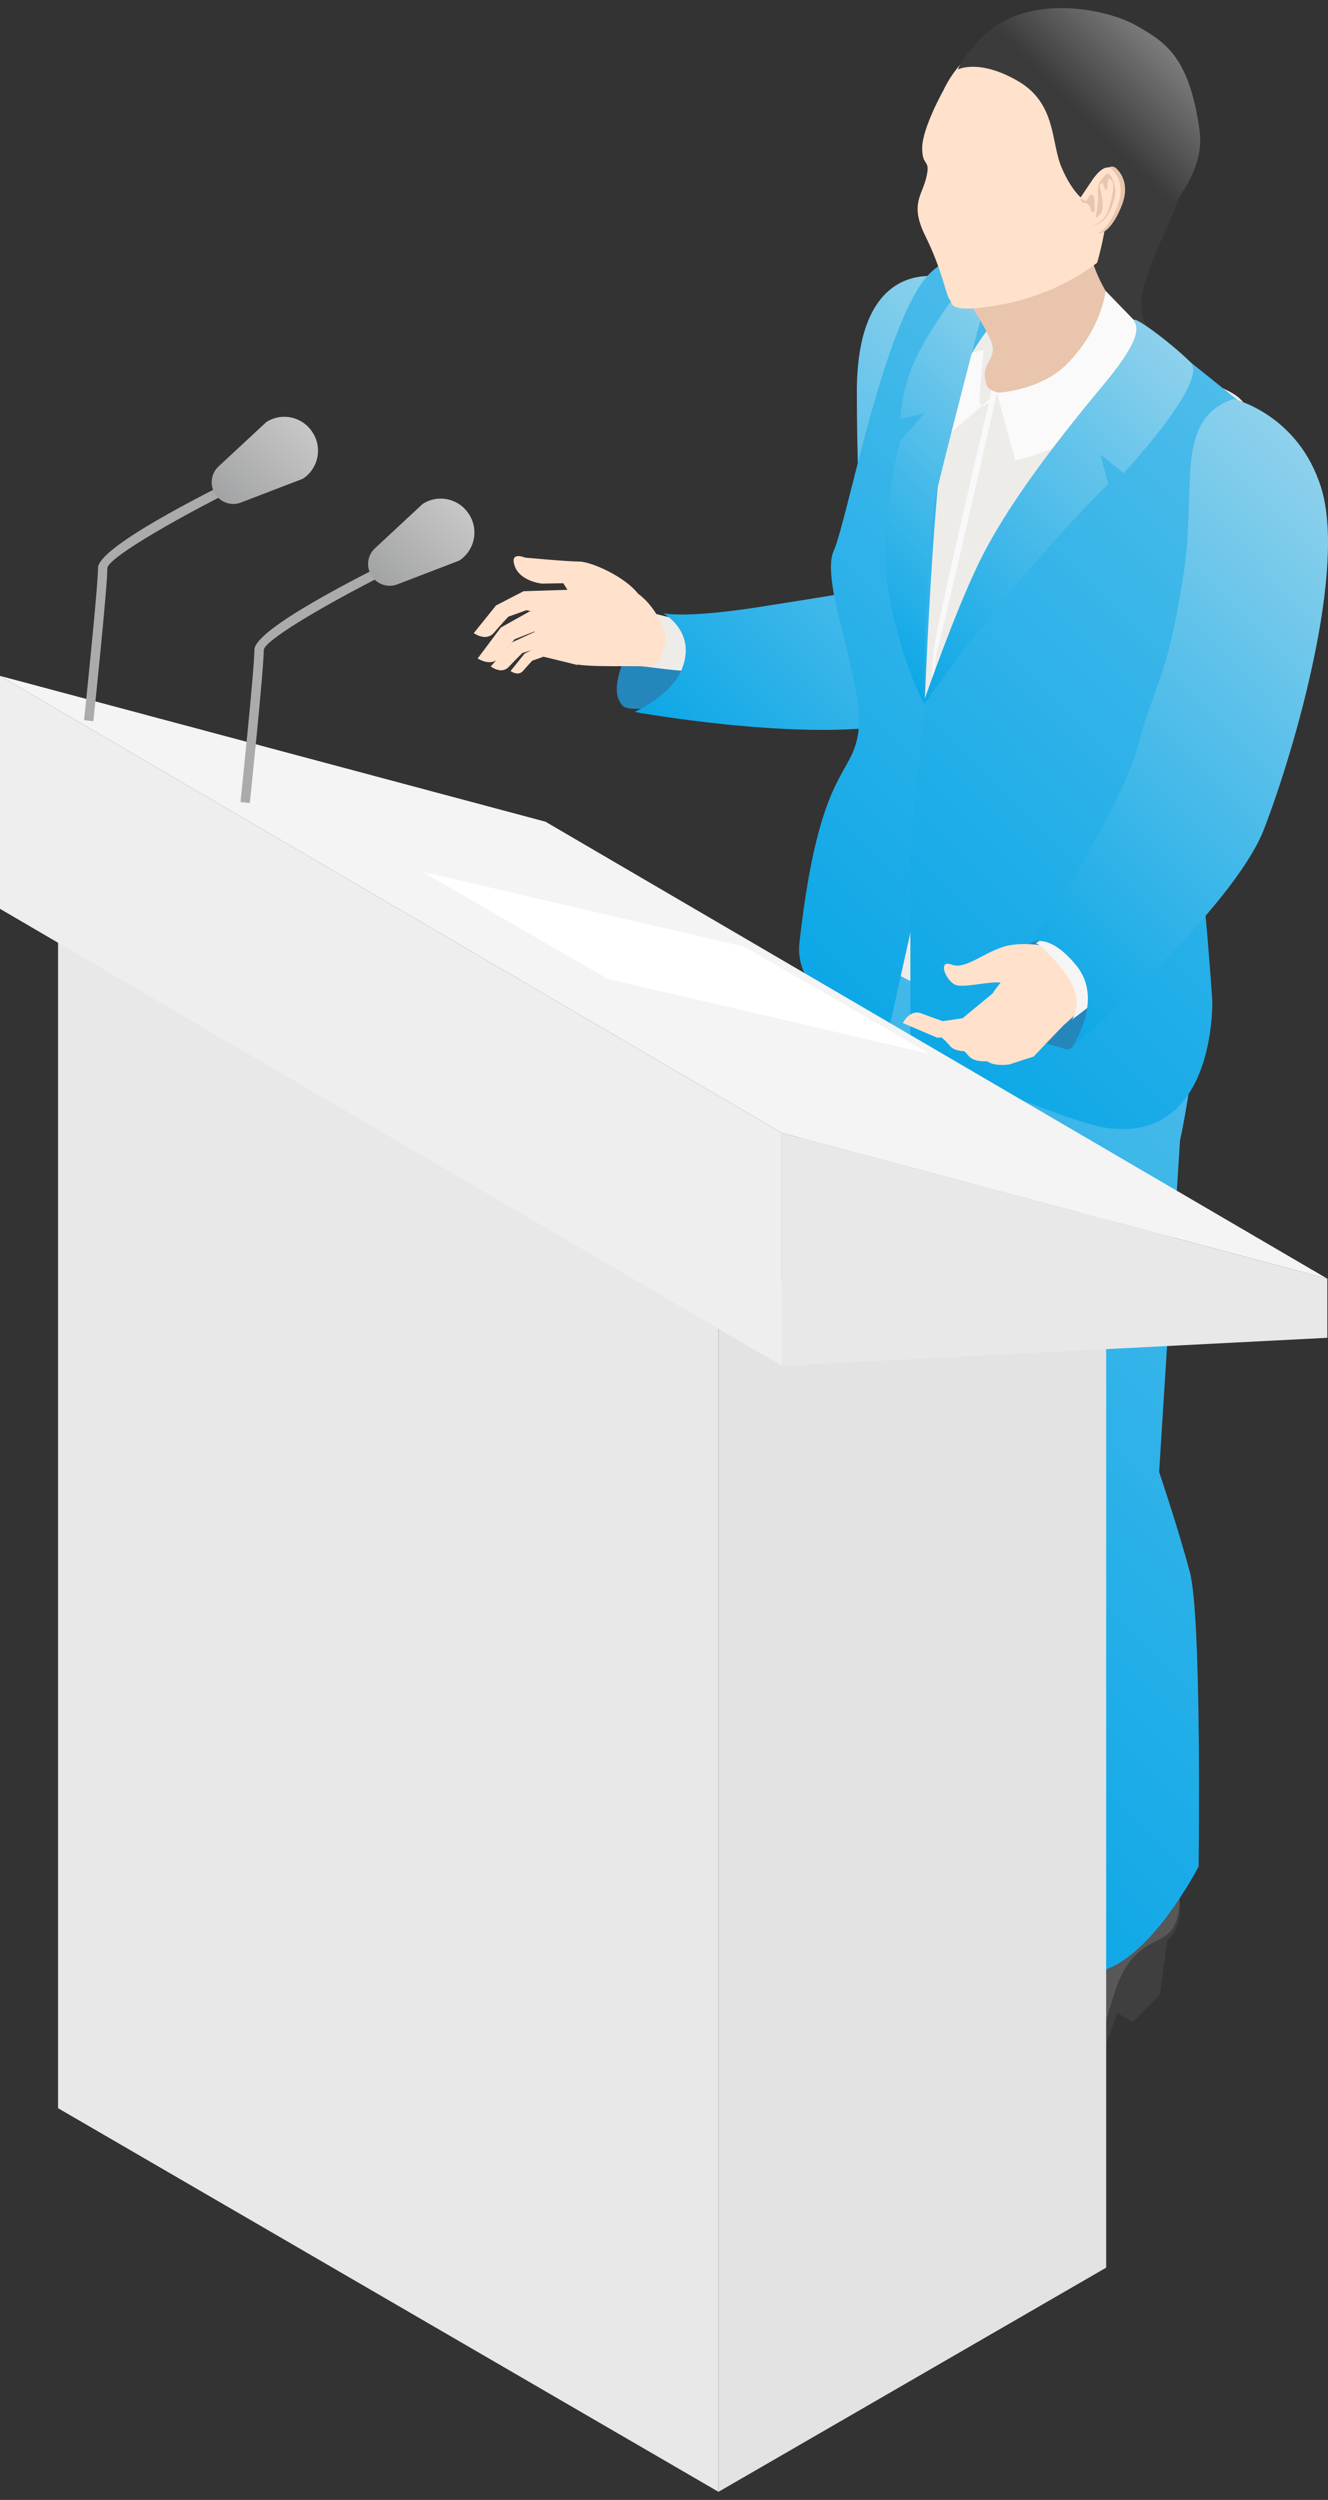 <svg width="85" height="160" viewBox="0 0 85 160" fill="none" xmlns="http://www.w3.org/2000/svg">
<rect x="0" y="0" width="85" height="160" fill="#333333" stroke="none"/>
<g clip-path="url(#clip0_187_3147)">
<path d="M62.86 17.398L67.817 22.216C67.817 22.216 71.942 23.493 72.889 23.38C73.836 23.266 74.63 22.677 74.63 22.677C74.63 22.677 73.19 21.376 73.041 19.586C72.892 17.795 75.567 13.066 75.908 11.53C76.249 9.993 72.942 7.45 72.942 7.45L62.86 17.298L62.86 17.398Z" fill="#3B3B3B"/>
<path d="M66.907 60.66C65.807 57.136 55.078 54.875 55.078 54.875C55.078 54.875 53.06 56.383 52.144 66.97C51.227 77.558 53.474 91.287 55.261 93.078C57.049 94.868 58.104 103.364 58.104 107.174C58.104 110.984 57.449 114.66 56.548 116.898C55.445 119.644 54.447 120.598 53.929 121.117C53.411 121.635 50.024 123.496 51.024 124.074C52.024 124.653 56.598 118.342 57.877 117.062C59.157 115.781 62.068 117.218 61.894 116.158C61.716 115.071 62.781 114.361 62.872 112.094C62.984 109.334 63.803 101.892 63.021 98.402C62.239 94.913 61.23 94.812 60.863 90.255C60.497 85.699 63.835 68.547 63.835 68.547L66.907 60.66Z" fill="#F09B8C"/>
<path d="M72.525 129.426L71.29 128.705L73.469 122.066L73.618 125.895L72.525 129.426Z" fill="#3F3F3F"/>
<path d="M75.172 120.503C75.172 120.503 75.705 121.906 75.494 122.776C75.207 123.955 74.724 124.118 74.724 124.118L74.241 127.648L72.525 129.426L73.186 123.353C73.186 123.353 70.527 133.266 68.885 134.223C67.29 135.153 62.423 134.69 62.891 133.492C63.176 132.76 67.311 130.412 67.71 130.181C68.108 129.95 71.468 121.194 71.468 121.194L75.172 120.503Z" fill="#3F3F3F"/>
<path d="M75.777 64.051C74.677 60.526 66.168 59.894 66.168 59.894C66.168 59.894 64.15 61.402 63.233 71.989C62.316 82.577 64.563 96.306 66.351 98.097C68.139 99.888 69.194 108.383 69.194 112.193C69.194 116.004 68.538 119.679 67.638 121.917C66.534 124.663 66.515 128.364 65.998 128.883C65.48 129.401 66.474 132.695 67.474 133.273C68.474 133.852 71.381 125.81 72.66 124.529C73.939 123.248 75.232 121.563 75.058 120.503C74.88 119.416 73.871 119.38 73.962 117.113C74.073 114.353 76.81 107.096 76.028 103.606C75.246 100.117 74.237 100.016 73.87 95.459C73.503 90.903 74.924 73.566 74.924 73.566L75.777 64.051Z" fill="#F09B8C"/>
<path d="M69.747 125.442C70.84 125.286 70.797 125.744 72.277 124.055C73.439 122.73 73.929 121.603 74.317 120.868C74.936 119.697 74.222 118.961 74.222 118.961C74.222 118.961 75.91 120.54 75.406 122.57C74.902 124.599 73.584 123.749 72.174 125.738C70.729 127.775 70.925 131.955 67.842 133.537C67.239 133.847 63.021 133.622 62.891 133.492C62.626 133.227 62.844 132.276 64.722 130.241C65.597 129.292 65.944 123.232 65.944 123.232C66.083 123.106 67.456 125.77 69.747 125.442Z" fill="#585858"/>
<path d="M50.093 124.307C50.093 124.307 53.06 125.144 54.947 124.05C56.834 122.955 58.227 119.419 59.02 118.961C59.813 118.502 61.218 118.479 61.218 118.479L63.986 118.33C63.986 118.33 65.419 115.214 64.284 114.077C63.149 112.941 63.058 110.331 63.058 110.331L57.363 110.828C57.363 110.828 55.178 117.536 53.035 120.935C52.535 121.729 50.866 122.168 50.349 122.9C50.143 123.192 50.093 124.307 50.093 124.307Z" fill="#4A4A4A"/>
<path d="M50.279 124.895L50.093 124.112C50.093 124.112 53.16 124.793 54.451 124.112C55.742 123.431 57.877 118.777 59.144 118.554C60.41 118.33 61.677 118.33 61.677 118.33H63.986L63.021 124.373H60.783V119.822C60.783 119.822 60.047 118.647 58.874 119.822C57.7 120.997 56.537 124.671 54.674 124.895C52.812 125.119 50.279 124.895 50.279 124.895Z" fill="#3F3F3F"/>
<path d="M53.652 118.67C53.604 118.622 53.581 118.622 53.581 118.622V118.264C53.581 118.408 53.604 118.527 53.652 118.67Z" fill="#72D3CA"/>
<path d="M65.168 116.688C65.168 116.688 66.525 116.712 66.454 116.76C66.406 117.81 65.595 118.909 64.07 119.816C61.28 121.415 57.228 121.654 54.987 120.365C54.2 119.911 53.748 119.315 53.652 118.67C53.604 118.527 53.581 118.407 53.581 118.264L52.699 90.285C52.699 90.285 51.173 78.205 51.173 75.197C51.173 72.236 51.936 59.631 51.936 59.631L66.287 58.652C66.287 58.652 66.406 70.255 65.643 70.684C64.88 71.138 59.676 87.047 62.799 92.992C66.994 100.918 65.168 116.688 65.168 116.688Z" fill="url(#paint0_linear_187_3147)"/>
<path d="M75.775 100.574C76.561 103.415 76.347 119.458 76.347 119.458C76.347 119.458 73.009 125.45 69.743 125.737C68.48 125.856 67.1 126.726 66.29 126.345C65.05 125.7 64.713 123.612 64.713 123.612C64.713 123.612 65.834 100.312 64.546 97.184C63.283 94.057 60.708 59.035 60.708 59.035C61.304 54.952 63.354 53.639 65.834 53.854C70.649 54.212 74.962 56.982 75.796 59.966C77.06 64.478 75.155 73.001 75.155 73.001L73.963 96.468C73.963 96.468 75.012 97.733 75.775 100.574Z" fill="#72D3CA"/>
<path d="M76.147 100.574C76.934 103.415 76.719 119.458 76.719 119.458C76.719 119.458 74.326 124.142 71.461 125.737C70.068 126.512 67.416 127.015 66.662 126.345C66.925 122.167 67.994 108.524 67.994 106.543C67.994 104.155 65.658 94.2 65.658 94.2C65.658 94.2 65.706 85.367 65.086 72.38C64.68 63.356 65.587 56.934 66.206 53.854C71.022 54.212 75.335 56.982 76.169 59.967C77.433 64.478 75.527 73.001 75.527 73.001L74.192 94.208C74.192 94.208 75.384 97.733 76.147 100.574Z" fill="url(#paint1_linear_187_3147)"/>
<path d="M46.449 41.471L42.033 39.397C42.033 39.397 40.945 39.571 40.258 41.328C39.572 43.084 39.134 44.312 39.828 45.138C40.523 45.963 45.453 44.309 45.453 44.309L46.707 41.254L46.449 41.471Z" fill="#2586BC"/>
<path d="M58.897 18.847C63.765 16.454 64.066 29.403 62.801 33.191C61.537 36.98 62.163 36.39 60.898 40.178C59.633 43.967 54.104 42.756 49.939 43.075C45.775 43.394 40.673 42.573 40.673 42.573L39.729 38.585C39.729 38.585 46.081 41.045 49.261 39.34C52.936 37.369 56.616 39.608 56.616 39.608C56.616 39.608 55.548 26.659 55.607 24.732C55.708 21.443 56.067 20.238 58.897 18.847Z" fill="#EDECE9"/>
<path d="M42.55 40.458C42.55 40.458 41.941 38.372 40.142 37.594C38.344 36.815 36.095 37.965 36.095 37.965C36.095 37.965 34.761 39.657 36.36 42.311C36.64 42.775 40.188 42.585 41.218 42.654C42.833 42.76 42.55 40.458 42.55 40.458Z" fill="#FFE1CC"/>
<path d="M36.392 38.272L36.896 37.73L33.512 37.839L31.749 38.749L30.325 40.521C30.325 40.521 31.103 41.086 31.604 40.507C32.105 39.927 32.537 39.469 32.537 39.469L33.69 39.055L36.031 39.526L36.392 38.272Z" fill="#FFE1CC"/>
<path d="M37.078 39.475L36.951 39.46L33.935 39.111L32.055 40.164L30.574 42.141C30.574 42.141 31.439 42.726 31.962 42.077C32.484 41.43 32.937 40.916 32.937 40.916L34.173 40.425L36.732 40.851L37.078 39.475Z" fill="#FFE1CC"/>
<path d="M36.934 40.872L36.83 40.852L34.37 40.372L32.755 41.119L31.411 42.652C31.411 42.652 32.086 43.188 32.557 42.688C33.029 42.188 33.434 41.794 33.434 41.794L34.482 41.469L36.562 41.982L36.934 40.872Z" fill="#FFE1CC"/>
<path d="M36.479 41.539L36.406 41.528L34.674 41.268L33.569 41.838L32.677 42.949C32.677 42.949 33.164 43.303 33.478 42.94C33.792 42.576 34.063 42.289 34.063 42.289L34.785 42.03L36.971 42.564L36.479 41.539Z" fill="#FFE1CC"/>
<path d="M60.33 17.757C60.33 17.757 54.844 16.292 54.844 25.077C54.844 33.861 55.497 37.73 55.497 37.73C55.497 37.73 53.272 38.121 48.534 38.858C43.796 39.594 42.445 39.249 42.445 39.249C42.445 39.249 44.618 40.421 43.642 42.831C42.959 44.516 40.618 45.565 40.618 45.565C40.618 45.565 58.609 48.84 61.337 44.335C64.066 39.83 66.714 19.446 60.33 17.757Z" fill="url(#paint2_linear_187_3147)"/>
<path d="M70.554 19.222C70.554 19.222 72.755 22.303 76.239 23.956C79.943 25.712 80.549 24.824 79.907 31.895C79.265 38.966 73.397 45.57 73.397 50.445C73.397 51.41 73.379 50.892 74.663 53.004C75.947 55.116 80.366 69.179 71.929 67.158C63.493 65.138 49.296 61.568 53.681 53.934C54.895 51.822 57.695 50.035 57.145 47.096C56.595 44.157 53.232 36.616 54.84 32.028C56.948 26.015 57.437 19.855 60.296 18.202C63.155 16.549 64.028 18.579 66.099 19.222C68.17 19.865 70.554 19.222 70.554 19.222Z" fill="#EDECE9"/>
<path d="M63.43 25.206C63.43 25.206 60.068 39.377 59.764 41.637C59.46 43.896 59.966 50.41 59.966 50.41L60.472 50.773C60.472 50.773 59.461 43.478 59.983 41.637C60.505 39.796 63.811 25.144 63.811 25.144L63.43 24.952V25.206Z" fill="#F9F9F9"/>
<path d="M60.769 27.756L63.811 25.144C63.811 25.144 62.584 26.823 62.695 25.41C62.805 23.997 62.961 22.402 62.961 22.402L61.172 22.824C61.172 22.824 59.926 25.866 60.769 27.756Z" fill="#FBFAFA"/>
<path d="M65.728 18.447C65.728 18.447 61.333 21.847 60.476 27.309C59.619 32.771 59.17 45.586 59.17 45.586V55.65L56.947 65.637C56.947 65.637 50.699 64.536 51.173 60.301C52.448 48.913 54.62 49.789 54.956 46.715C55.29 43.645 52.468 37.248 53.361 35.258C54.256 33.269 56.677 19.991 59.667 17.35C62.501 14.846 65.728 18.447 65.728 18.447Z" fill="url(#paint3_linear_187_3147)"/>
<path d="M59.17 44.784C59.17 44.784 64.555 38.072 66.235 33.695C67.915 29.318 71.121 24.764 72.191 23.692C73.262 22.619 74.021 21.429 74.021 21.429L80.577 26.703C80.577 26.703 74.668 45.795 75.76 49.078C76.853 52.36 77.594 64.051 77.594 64.051C77.594 64.051 77.851 73.088 70.932 72.202C68.085 71.838 58.269 67.356 58.269 67.356V54.853C58.269 53.023 59.17 46.242 59.17 45.048V44.784Z" fill="url(#paint4_linear_187_3147)"/>
<path d="M63.343 18.202L60.811 19.358C60.811 19.358 58.963 21.86 58.298 23.685C57.633 25.51 57.633 26.803 57.633 26.803L59.17 26.454L57.633 28.195C57.633 28.195 56.062 33.758 56.947 38.288C57.831 42.818 59.17 45.048 59.17 45.048C59.17 45.048 59.141 34.81 60.026 31.154C60.91 27.499 63.343 18.202 63.343 18.202Z" fill="url(#paint5_linear_187_3147)"/>
<path d="M61.443 18.521C61.443 18.521 63.548 21.45 63.548 22.329C63.548 23.207 62.73 23.383 63.139 24.613C63.548 25.843 67.838 24.897 69.788 22.236C71.738 19.575 71.154 19.238 71.154 19.238C71.154 19.238 69.69 17.174 69.69 15.299C69.69 13.424 61.443 18.521 61.443 18.521Z" fill="#E8C5AC"/>
<path d="M74.197 8.903C74.197 4.888 70.947 1.632 66.938 1.632C64.019 1.632 61.505 3.358 60.352 5.844L60.349 5.845C60.349 5.845 59.025 8.222 59.025 9.475C59.025 10.727 59.569 10.128 59.297 11.326C59.025 12.524 58.209 13.069 59.243 15.139C60.276 17.208 60.574 18.959 60.783 19.169C60.992 19.378 60.548 20.149 64.082 19.495C67.617 18.842 70.064 17.099 71.152 16.01C71.692 15.469 72.206 14.404 72.585 13.469C73.593 12.221 74.197 10.633 74.197 8.903Z" fill="#FFE1CC"/>
<path d="M65.145 5.182C67.63 6.619 67.255 9.1 67.947 10.718C69.265 13.803 70.87 13.263 70.87 13.263C70.87 13.263 70.46 11.067 70.59 11.322C71.457 13.033 70.1 17.231 70.1 17.231C70.1 17.231 77.448 13.125 76.778 8.335C76.109 3.546 74.523 2.673 72.723 1.632C70.923 0.592 65.772 -0.524 62.902 2.35C61.443 3.811 61.318 4.444 61.318 4.444C61.318 4.444 62.66 3.745 65.145 5.182Z" fill="url(#paint6_linear_187_3147)"/>
<path d="M70.196 11.47C70.218 11.433 70.952 10.315 71.444 10.774C71.937 11.232 72.193 12.007 71.868 12.963C71.543 13.919 70.86 15.055 70.194 14.946C69.528 14.837 69.31 14.897 69.026 14.326C68.741 13.755 69.042 13.187 69.042 13.187L70.196 11.47Z" fill="#E8C5AC"/>
<path d="M69.912 11.524C69.934 11.487 70.667 10.369 71.16 10.828C71.652 11.286 71.909 12.061 71.584 13.017C71.258 13.973 70.576 15.108 69.909 15C69.243 14.891 69.026 14.951 68.741 14.38C68.456 13.809 68.757 13.241 68.757 13.241L69.912 11.524Z" fill="#FFE1CC"/>
<path d="M70.391 11.901C70.391 11.901 70.513 12.519 70.553 12.787C70.593 13.054 70.609 13.488 70.442 13.671C70.274 13.854 70.126 13.969 70.126 13.969C70.126 13.969 70.31 12.943 70.281 12.54C70.254 12.137 70.275 11.787 70.489 11.525C70.703 11.263 70.896 10.914 71.112 11.292C71.327 11.669 71.488 12.078 71.332 12.688C71.176 13.298 70.879 13.925 70.552 14.165C70.226 14.406 69.826 14.482 69.826 14.482C69.826 14.482 70.634 14.274 70.889 13.589C71.143 12.904 71.371 11.819 71.186 11.599C71 11.379 70.975 11.335 70.913 11.597C70.851 11.86 70.94 12.281 70.769 12.122C70.598 11.963 70.634 11.589 70.495 11.723C70.356 11.857 70.391 11.901 70.391 11.901Z" fill="#E8C5AC"/>
<path d="M70.062 13.056C70.062 13.056 70.055 12.461 69.931 12.46C69.807 12.46 69.782 12.458 69.675 12.642C69.568 12.825 69.544 12.897 69.371 12.815C69.197 12.733 69.096 12.557 69.212 12.844C69.329 13.13 69.416 12.859 69.652 13.08C69.888 13.3 69.761 13.536 69.937 13.581C70.114 13.625 70.071 13.213 70.031 13.091L70.062 13.056Z" fill="#E8C5AC"/>
<path d="M63.811 25.144L64.983 29.464C64.983 29.464 68.717 28.672 70.932 26.454C73.147 24.235 73.748 21.693 73.748 21.693L70.764 18.615C70.764 18.615 70.537 21.049 68.272 23.317C66.569 25.023 63.811 25.144 63.811 25.144Z" fill="#FBFAFA"/>
<path d="M59.17 44.784C59.17 44.784 61.088 39.231 62.695 35.941C64.302 32.65 67.177 28.77 70.54 24.733C71.79 23.233 73.125 21.434 72.631 20.636C72.138 19.837 74.966 21.948 76.19 23.174C77.415 24.4 71.918 30.284 71.918 30.284L70.431 29.09L70.932 30.98C70.932 30.98 64.85 36.899 59.17 45.047V44.784Z" fill="url(#paint7_linear_187_3147)"/>
<path d="M33.602 35.687C33.602 35.687 36.315 35.941 37.078 35.941C37.841 35.941 40.019 36.92 40.83 37.992C41.641 39.063 41.078 40.768 39.018 40.372C37.73 40.125 36.053 37.329 36.053 37.329L34.691 37.353C34.691 37.353 33.298 37.218 32.947 36.234C32.596 35.251 33.602 35.687 33.602 35.687Z" fill="#FFE1CC"/>
<path d="M45.988 159.481L3.717 134.929V58.385L45.988 82.936V159.481Z" fill="#E8E8E8"/>
<path d="M45.988 159.481L70.802 145.133V77.211L45.988 82.936V159.481Z" fill="#E3E3E3"/>
<path d="M84.956 85.621L50.043 87.414V72.506L84.956 81.838V85.621Z" fill="#E8E8E8"/>
<path d="M50.043 87.414L0 58.166V43.258L50.043 72.506V87.414Z" fill="#EEEEEE"/>
<path d="M84.956 81.838L34.913 52.59L0 43.258L50.043 72.506L84.956 81.838Z" fill="#F4F4F4"/>
<path d="M70.281 63.774C70.281 63.774 69.078 67.489 68.174 67.141C67.271 66.794 66.073 67.058 65.089 63.805C64.831 62.951 65.013 59.09 67.933 60.213C70.852 61.336 70.281 63.774 70.281 63.774Z" fill="#2586BC"/>
<path d="M62.014 66.855C62.014 66.855 62.691 67.333 63.083 67.819C63.476 68.304 64.6 68.126 64.6 68.126L66.158 67.622L68.019 65.67L66.711 65.382L62.014 66.855Z" fill="#FFE1CC"/>
<path d="M60.938 66.626C60.938 66.626 61.616 67.104 62.008 67.589C62.4 68.075 63.524 67.896 63.524 67.896L65.083 67.392L66.57 66.309L65.635 65.152L60.938 66.626Z" fill="#FFE1CC"/>
<path d="M59.739 65.98C59.739 65.98 60.416 66.458 60.808 66.944C61.2 67.429 62.324 67.251 62.324 67.251L63.883 66.747L65.37 65.663L64.436 64.507L59.739 65.98Z" fill="#FFE1CC"/>
<path d="M69.256 61.118C69.256 61.118 68.035 60.323 66.313 61.09C64.591 61.858 63.537 63.579 63.537 63.579C63.537 63.579 65.537 66.774 65.749 67.25C65.961 67.726 70.653 63.376 70.513 63.061C70.373 62.747 69.256 61.118 69.256 61.118Z" fill="#FFE1CC"/>
<path d="M68.508 60.834C68.508 60.834 66.253 60.238 64.726 60.48C63.199 60.722 61.872 62.104 60.923 61.739C59.974 61.374 60.536 62.793 61.175 63.038C61.813 63.284 64.126 62.554 64.35 63.057C64.573 63.56 68.508 60.834 68.508 60.834Z" fill="#FFE1CC"/>
<path d="M64.487 64.557L64.388 64.631L62.045 66.377L59.973 66.408L57.789 65.476C57.789 65.476 58.228 64.572 58.975 64.859C59.722 65.146 60.346 65.355 60.346 65.355L61.611 65.168L63.537 63.579L64.487 64.557Z" fill="#FFE1CC"/>
<path d="M79.179 54.207C77.414 58.809 68.611 65.257 68.611 65.257C68.611 65.257 69.58 64.006 68.019 62.074C66.458 60.142 66.273 60.393 66.273 60.393C66.273 60.393 73.606 55.493 74.665 51.629C75.725 47.766 80.944 49.605 79.179 54.207Z" fill="#F6F5F5"/>
<path d="M78.945 25.534C78.945 25.534 83.105 26.492 84.569 31.238C86.171 36.434 82.937 47.768 80.921 53.025C78.905 58.282 68.611 67.031 68.611 67.031C68.611 67.031 70.692 64.022 68.908 61.816C67.125 59.609 66.01 60.34 66.01 60.34C66.01 60.34 71.6 52.2 72.81 47.787C74.021 43.374 74.665 43.66 75.758 36.708C76.611 31.282 75.106 26.845 78.945 25.534Z" fill="url(#paint8_linear_187_3147)"/>
<path d="M38.889 62.646L27.038 55.794L47.655 60.595L59.506 67.447L38.889 62.646Z" fill="white"/>
<path d="M5.977 46.155L5.38 46.094C5.389 46.008 6.273 37.59 6.273 36.352C6.273 35.036 13.059 31.604 15.977 30.189L16.239 30.729C11.802 32.881 6.959 35.644 6.872 36.354C6.872 37.62 6.013 45.808 5.977 46.155Z" fill="#ABABAB"/>
<path d="M15.989 51.394L15.392 51.333C15.401 51.246 16.284 42.828 16.284 41.59C16.284 40.275 23.07 36.842 25.988 35.425L26.25 35.965C21.813 38.117 16.97 40.882 16.883 41.592C16.883 42.859 16.025 51.047 15.989 51.394Z" fill="#ABABAB"/>
<path d="M13.78 31.627L13.768 31.608C13.406 31.048 13.498 30.309 13.986 29.856L17.039 27.018C18.028 26.376 19.349 26.66 19.989 27.651L20.013 27.686C20.653 28.677 20.37 30 19.381 30.642L15.422 32.163C14.817 32.396 14.132 32.172 13.78 31.627Z" fill="url(#paint9_linear_187_3147)"/>
<path d="M23.792 36.864L23.78 36.845C23.418 36.285 23.51 35.546 23.998 35.093L27.05 32.255C28.04 31.613 29.361 31.897 30.001 32.887L30.025 32.924C30.665 33.914 30.382 35.237 29.393 35.879L25.434 37.4C24.829 37.632 24.144 37.409 23.792 36.864Z" fill="url(#paint10_linear_187_3147)"/>
</g>
<defs>
<linearGradient id="paint0_linear_187_3147" x1="41.189" y1="106.725" x2="77.792" y2="70.175" gradientUnits="userSpaceOnUse">
<stop stop-color="#0CA7E7"/>
<stop offset="1" stop-color="#4EBCEA"/>
</linearGradient>
<linearGradient id="paint1_linear_187_3147" x1="49.596" y1="109.254" x2="88.024" y2="70.882" gradientUnits="userSpaceOnUse">
<stop stop-color="#0CA7E7"/>
<stop offset="1" stop-color="#4EBCEA"/>
</linearGradient>
<linearGradient id="paint2_linear_187_3147" x1="42.85" y1="47.8" x2="66.938" y2="23.747" gradientUnits="userSpaceOnUse">
<stop stop-color="#0CA7E7"/>
<stop offset="1" stop-color="#8ED1EC"/>
</linearGradient>
<linearGradient id="paint3_linear_187_3147" x1="44.357" y1="55.459" x2="73.567" y2="26.292" gradientUnits="userSpaceOnUse">
<stop stop-color="#0CA7E7"/>
<stop offset="1" stop-color="#4EBCEA"/>
</linearGradient>
<linearGradient id="paint4_linear_187_3147" x1="55.898" y1="64.982" x2="87.395" y2="33.531" gradientUnits="userSpaceOnUse">
<stop stop-color="#0CA7E7"/>
<stop offset="1" stop-color="#4EBCEA"/>
</linearGradient>
<linearGradient id="paint5_linear_187_3147" x1="53.167" y1="39.036" x2="68.679" y2="23.547" gradientUnits="userSpaceOnUse">
<stop stop-color="#0CA7E7"/>
<stop offset="1" stop-color="#8ED1EC"/>
</linearGradient>
<linearGradient id="paint6_linear_187_3147" x1="64.826" y1="11.949" x2="74.231" y2="2.557" gradientUnits="userSpaceOnUse">
<stop offset="0.484" stop-color="#3B3B3B"/>
<stop offset="1" stop-color="#7C7C7C"/>
</linearGradient>
<linearGradient id="paint7_linear_187_3147" x1="56.388" y1="42.262" x2="75.847" y2="22.831" gradientUnits="userSpaceOnUse">
<stop stop-color="#0CA7E7"/>
<stop offset="1" stop-color="#8ED1EC"/>
</linearGradient>
<linearGradient id="paint8_linear_187_3147" x1="60.778" y1="59.186" x2="87.403" y2="32.6" gradientUnits="userSpaceOnUse">
<stop stop-color="#0CA7E7"/>
<stop offset="1" stop-color="#8ED1EC"/>
</linearGradient>
<linearGradient id="paint9_linear_187_3147" x1="14.539" y1="32.43" x2="19.692" y2="27.285" gradientUnits="userSpaceOnUse">
<stop stop-color="#A2A3A4"/>
<stop offset="1" stop-color="#C7C7C7"/>
</linearGradient>
<linearGradient id="paint10_linear_187_3147" x1="24.55" y1="37.667" x2="29.703" y2="32.521" gradientUnits="userSpaceOnUse">
<stop stop-color="#A2A3A4"/>
<stop offset="1" stop-color="#C7C7C7"/>
</linearGradient>
<clipPath id="clip0_187_3147">
<rect width="85" height="158.961" fill="white" transform="translate(0 0.52)"/>
</clipPath>
</defs>
</svg>
